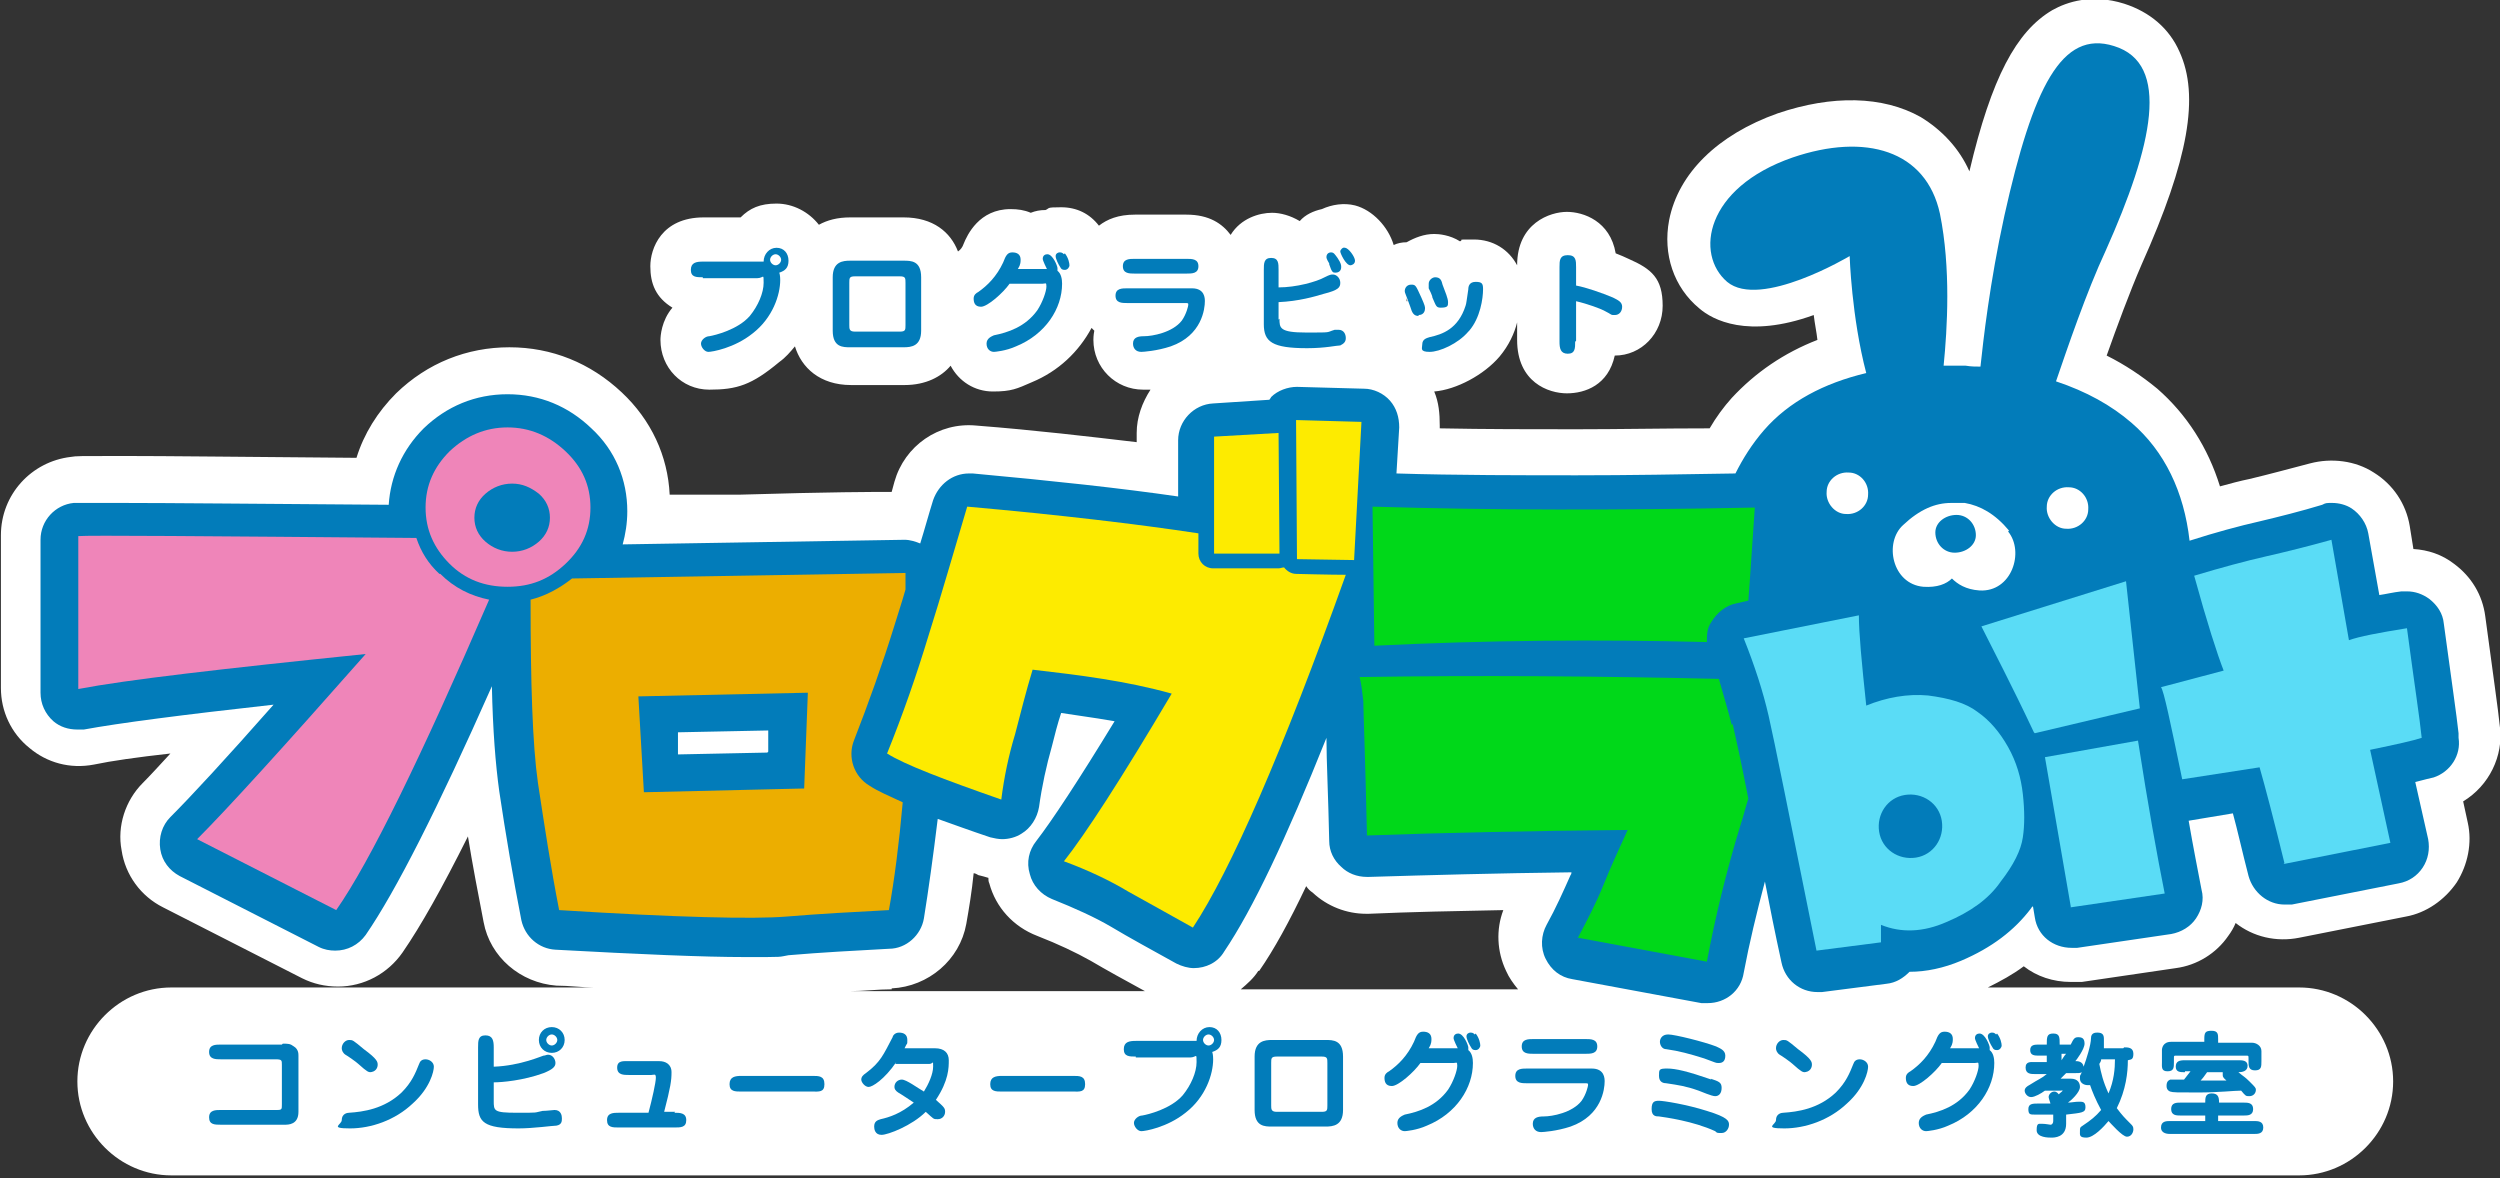 <?xml version="1.0" encoding="UTF-8"?>
<svg xmlns="http://www.w3.org/2000/svg" version="1.1" viewBox="0 0 271.4 127.9">
  <rect x="0" y="0" width="271.4" height="127.9" fill="#333333" stroke="none"/>
  <defs>
    <style>
      .cls-1 {
        fill: #ecae00;
      }

      .cls-2 {
        fill: #fdeb00;
      }

      .cls-3 {
        fill: #5adcf6;
      }

      .cls-4 {
        fill: #027cba;
      }

      .cls-5 {
        fill: #fff;
      }

      .cls-6 {
        fill: #ef85b9;
      }

      .cls-7 {
        fill: #00d819;
      }
    </style>
  </defs>
  <!-- Generator: Adobe Illustrator 28.7.4, SVG Export Plug-In . SVG Version: 1.2.0 Build 166)  -->
  <g>
    <g id="_レイヤー_1" data-name="レイヤー_1">
      <g>
        <path class="cls-5" d="M271.4,79c-.2-2-.8-6.1-1.6-12.1-.3-2.3-1.5-4.3-3.4-5.7-1.3-1-2.8-1.5-4.4-1.6l-.4-2.5c-.4-2.4-1.8-4.5-3.9-5.8-2-1.3-4.6-1.6-6.9-1-2.3.6-4.5,1.2-6.6,1.7-1,.2-2.1.5-3.2.8-1.3-4.2-3.6-7.8-6.8-10.6-1.7-1.4-3.5-2.6-5.5-3.6,1.1-3.1,2.5-6.9,3.8-9.9,5.1-11.4,6.3-18.3,4.1-23.1-1.1-2.5-3.2-4.3-6-5.2-3.5-1.1-6.2-.2-7.8.7-3.9,2.3-6.6,7.3-9,17.5-1.1-2.5-3-4.5-5.3-5.9-4.1-2.3-9.6-2.4-15.5-.4-6.5,2.3-10.8,6.5-11.8,11.6-.7,3.7.5,7.3,3.3,9.6,1.4,1.2,5.2,3.3,12.4.7.1.9.3,1.8.4,2.7-3.6,1.4-6.7,3.5-9.3,6.3-.9,1-1.7,2.1-2.4,3.3-5,0-9.9.1-14.5.1s-9.9,0-14.8-.1v-.3c0-1.3-.1-2.5-.6-3.7,2.4-.2,5.4-1.8,7.1-3.8,1-1.2,1.6-2.5,1.9-3.7v1.9c0,4.6,3.4,5.8,5.4,5.8s4.5-.9,5.2-4.1c2.9,0,5.2-2.4,5.2-5.4s-1.2-4-3.7-5.1c-.4-.2-.9-.4-1.4-.6-.6-3.5-3.5-4.5-5.3-4.5s-5.4,1.2-5.4,5.8h0c-.9-1.7-2.6-2.8-4.7-2.8s-1,0-1.5.2c-1.1-.7-2.3-.8-2.8-.8-1.1,0-2.1.4-3,.9-.5,0-1,.1-1.4.3-.6-2-2.3-3.8-4.2-4.3-1.2-.3-2.5-.1-3.6.4-.9.2-1.8.6-2.4,1.3-1-.6-2.1-.9-3-.9-1.4,0-3.4.6-4.5,2.4-.9-1.2-2.3-2.2-4.8-2.2h-5.6c-1.8,0-3,.5-3.9,1.2,0,0,0,0,0,0-1-1.3-2.4-2-4.1-2s-1.2.1-1.7.3c-.6,0-1.1.1-1.6.3-.7-.3-1.4-.4-2.2-.4-3.4,0-4.7,2.8-5.1,3.8-.1.3-.3.6-.6.8-.8-2.1-2.7-3.7-5.9-3.7h-5.8c-1.4,0-2.5.3-3.4.8-1.1-1.4-2.8-2.3-4.6-2.3s-2.9.5-3.9,1.5h-4c-4.6,0-5.8,3.4-5.8,5.3s.6,3.4,2.4,4.5c-1.2,1.4-1.3,3.1-1.3,3.5,0,3,2.3,5.4,5.3,5.4s4.6-.5,7.6-3c.7-.5,1.2-1.1,1.7-1.7.7,2.3,2.7,4.2,6.1,4.2h5.8c2.3,0,4-.9,5-2.1.9,1.7,2.6,2.8,4.6,2.8s2.6-.3,4.2-1c2.9-1.2,5.1-3.3,6.5-5.9.1.1.2.2.3.3-.1.5-.1.9-.1,1,0,3,2.4,5.4,5.4,5.4s.4,0,.8,0c-.9,1.4-1.5,3-1.5,4.7v1c-5.1-.6-11-1.3-17.4-1.8-4.1-.4-7.8,2.2-8.9,6.1-.1.4-.2.7-.3,1.1-2,0-6.4,0-16.5.3h-7.6c-.2-4.2-2-8.1-5.2-11.1-3.4-3.2-7.6-4.9-12.2-4.9s-8.9,1.7-12.3,5c-2,2-3.5,4.4-4.3,7-12.3-.1-20.6-.2-25.4-.2s-5,0-5.6.1c-4.3.5-7.6,4.1-7.6,8.5v16.6c0,2.5,1.1,4.9,3.1,6.5,1.9,1.6,4.4,2.3,7,1.8,1.9-.4,4.7-.8,8.3-1.2-1.2,1.3-2.2,2.4-3,3.2-1.9,1.9-2.8,4.7-2.3,7.3.4,2.7,2.1,5,4.5,6.2l15.1,7.7c1.2.6,2.5.9,3.9.9,2.8,0,5.4-1.4,7-3.7,2-2.9,4.3-7,7.1-12.6.5,3.1,1.1,6.2,1.7,9.3.7,3.8,4,6.6,7.9,6.9,1.4,0,2.8.2,4.1.2H18.6c-5.6,0-10.2,4.6-10.2,10.2s4.6,10.2,10.2,10.2h231c5.6,0,10.2-4.6,10.2-10.2s-4.6-10.2-10.2-10.2h-33.8c1.4-.7,2.7-1.4,3.9-2.3,1.4,1.1,3.2,1.7,5.1,1.7s.8,0,1.2,0l10.2-1.5c2.3-.3,4.4-1.6,5.7-3.5.3-.4.6-.9.8-1.4,1.9,1.5,4.4,2.1,6.9,1.6l11.6-2.3c2.2-.4,4.2-1.8,5.5-3.7,1.2-1.9,1.7-4.3,1.2-6.5l-.5-2.3c2.8-1.7,4.4-4.9,4-8.2ZM152.7,32.8c0-.2,0-.3,0-.5,0,0,0,.2.1.4,0,0-.1,0-.2,0,0,0,0,0,0,0ZM136.7,105.4c1.6-2.3,3.3-5.4,5.1-9.2.2.3.4.5.7.7,1.6,1.5,3.7,2.3,5.8,2.3s.3,0,.3,0c4.5-.2,9.4-.3,14.6-.4-.8,2.1-.7,4.5.3,6.6.3.7.8,1.4,1.3,2h-30.1c.7-.6,1.4-1.2,1.9-2ZM96.8,107.3c4-.2,7.4-3.1,8.1-7,.3-1.7.6-3.5.8-5.5.2,0,.3.1.5.2.4.1.8.2,1.1.3,0,.2,0,.4.1.6.7,2.6,2.6,4.7,5.2,5.7,2.3.9,4.2,1.8,5.8,2.7,1.7,1,3.7,2.1,5.9,3.3h-32.1c1.5,0,3.1-.2,4.6-.2Z"/>
        <path class="cls-4" d="M266.9,79.6c-.2-1.9-.8-6-1.6-11.9-.1-1.1-.7-2-1.6-2.7-.7-.5-1.5-.8-2.4-.8s-.4,0-.6,0c-.9.1-1.7.3-2.4.4l-1.2-6.7c-.2-1.1-.9-2.1-1.8-2.7-.6-.4-1.4-.6-2.1-.6s-.7,0-1.1.2c-2.3.7-4.7,1.3-6.8,1.8-2.2.5-4.8,1.2-7.6,2.1-.6-5.3-2.7-9.7-6.3-12.8-2.2-1.9-4.9-3.4-8.2-4.5,1.2-3.5,3.3-9.7,5.4-14.2,5.1-11.4,7.1-20.3.9-22.2-5.7-1.8-8.8,4.5-11.9,18.4-1.6,7.3-2.3,13.6-2.6,16.4-.5,0-1,0-1.6-.1-.8,0-1.6,0-2.4,0,.4-4,.8-10.6-.4-16.5-1.5-6.9-8.1-8.8-16-6.1-9.5,3.3-10.6,10.5-7.1,13.5,3.6,3,13.3-2.8,13.3-2.8,0,0,.2,6.6,1.8,12.7-4.6,1.1-8.4,3.1-11.1,6.2-1.3,1.5-2.3,3.1-3.1,4.7-5.9.1-11.6.2-17.2.2s-13.3,0-19.6-.2l.3-5c0-1.1-.3-2.1-1-2.9-.7-.8-1.8-1.3-2.8-1.3,0,0-7.2-.2-7.3-.2-1,0-2.1.4-2.8,1.1,0,0-.1.2-.2.3l-6.1.4c-2.1.1-3.8,1.9-3.8,4v6.1c-6.2-.9-13.6-1.7-22.3-2.5-.1,0-.2,0-.4,0-1.8,0-3.3,1.2-3.9,2.9-.5,1.6-.9,3.1-1.4,4.7-.5-.2-1.1-.4-1.7-.4s-18.6.3-30.6.5c.3-1.1.5-2.3.5-3.6,0-3.4-1.3-6.6-3.9-9-2.5-2.4-5.6-3.7-9.1-3.7s-6.6,1.3-9.1,3.7c-2.3,2.3-3.6,5.2-3.8,8.3-14.1-.1-23.9-.2-29.1-.2s-4.7,0-5.1,0c-2,.2-3.6,1.9-3.6,4v16.6c0,1.2.5,2.3,1.4,3.1.7.6,1.6.9,2.6.9s.5,0,.7,0c3.8-.7,10.7-1.6,20.6-2.7-5.2,5.9-9,10-11.2,12.2-.9.9-1.3,2.2-1.1,3.5.2,1.3,1,2.3,2.1,2.9l15.1,7.7c.6.3,1.2.4,1.8.4,1.3,0,2.5-.6,3.3-1.7,3.3-4.8,7.8-13.7,13.7-27,.1,4.8.4,8.5.8,11.4.7,4.7,1.5,9.4,2.4,14,.4,1.8,1.9,3.1,3.7,3.2,9.1.5,16.1.8,20.6.8s3.5,0,4.7-.2c3.5-.3,7.2-.5,10.9-.7,1.9,0,3.5-1.5,3.8-3.3.5-3.1,1-6.7,1.5-10.8,1.7.6,3.6,1.3,5.7,2,.4.1.9.2,1.3.2.7,0,1.5-.2,2.1-.6,1-.6,1.7-1.7,1.9-2.9.3-2.2.8-4.5,1.4-6.6.3-1.2.6-2.4,1-3.6,1.3.2,2.7.4,4,.6.6.1,1.2.2,1.8.3-3.9,6.4-6.8,10.8-8.5,13-.8,1-1.1,2.3-.7,3.6.3,1.2,1.2,2.2,2.4,2.7,2.5,1,4.7,2,6.4,3,2,1.2,4.4,2.5,7.1,4,.6.3,1.3.5,1.9.5,1.3,0,2.6-.6,3.3-1.8,3.1-4.6,6.7-12.2,11.1-23.2,0,2.5.2,6.3.3,11.2,0,1.1.5,2.1,1.3,2.8.7.7,1.7,1.1,2.8,1.1s.1,0,.2,0c6.6-.2,13.9-.4,22-.5,0,0,0,.2-.1.3-.8,1.8-1.6,3.6-2.6,5.4-.6,1.1-.7,2.5-.1,3.7.6,1.2,1.6,2,2.9,2.2l14,2.6c.2,0,.5,0,.7,0,1.9,0,3.6-1.3,3.9-3.3.6-3.2,1.4-6.5,2.3-9.9.5,2.6,1.1,5.6,1.8,8.8.4,1.9,2,3.2,3.9,3.2s.3,0,.5,0l7-.9c1-.1,1.8-.6,2.5-1.3h0c1.8,0,3.7-.4,5.6-1.2,3.3-1.4,5.8-3.3,7.6-5.7,0,0,.1-.2.2-.2l.2,1.2c.3,2,2,3.3,4,3.3s.4,0,.6,0l10.2-1.5c1.1-.2,2.1-.8,2.7-1.7.6-.9.9-2,.6-3.1-.4-2.1-.9-4.6-1.4-7.5,0,0,0,0,0,0l4.8-.8c.5,1.8,1,4.1,1.7,6.8.5,1.8,2.1,3.1,3.9,3.1s.5,0,.8,0l11.6-2.3c1.1-.2,2-.8,2.6-1.7.6-.9.8-2,.6-3.1l-1.4-6.2c1.1-.3,1.6-.4,2-.5,1.8-.6,3-2.4,2.7-4.3ZM83.3,81.7l-9.7.2v-2.4c-.1,0,9.8-.2,9.8-.2v2.3Z"/>
        <g>
          <path class="cls-4" d="M30.7,113.3c.6,0,.8,0,1.2.3.5.3.5.8.5,1v6.1c0,1.4-1.1,1.4-1.5,1.4h-6.9c-.7,0-1.3,0-1.3-.8s.7-.8,1.3-.8h6.1c.5,0,.5-.1.5-.6v-4.3c0-.5,0-.6-.7-.6h-5.9c-.6,0-1.3,0-1.3-.8s.7-.8,1.3-.8h6.6Z"/>
          <path class="cls-4" d="M37.1,121.6c0-.7.6-.8.8-.8,1.5-.1,3.8-.4,5.7-2.2,1.1-1.1,1.5-2.1,1.9-3.1.1-.3.3-.5.7-.5s.9.3.9.8-.4,2.3-2.3,4c-1.9,1.8-4.5,2.7-6.8,2.7s-.9-.4-.9-.9ZM40.3,116.4c-.3,0-.4,0-1.4-.9-.2-.2-1.2-.9-1.4-1-.3-.2-.4-.5-.4-.7,0-.5.4-.9.8-.9s.4,0,1.6,1c1.5,1.1,1.5,1.4,1.5,1.7s-.2.8-.9.8Z"/>
          <path class="cls-4" d="M53.6,119.5c0,1.1,0,1.3,2.5,1.3s1.8,0,2.8-.2c.4,0,1.2-.1,1.3-.1.7,0,.8.6.8.9s0,.7-.6.8c-.4,0-2.5.3-4.1.3-3.8,0-4.4-.7-4.4-2.6v-6.2c0-.7,0-1.3.8-1.3s.9.6.9,1.3v2.1c2.9-.1,5.3-1.2,5.4-1.2.2,0,.3-.1.5-.1.5,0,.8.5.8.9s-.3.7-1.3,1.1c-2.2.8-4.5,1-5.4,1v2ZM59.9,114.3c-.8,0-1.4-.6-1.4-1.4s.6-1.4,1.4-1.4,1.4.6,1.4,1.4-.6,1.4-1.4,1.4ZM59.9,112.3c-.3,0-.6.3-.6.6s.3.6.6.6.6-.3.6-.6-.3-.6-.6-.6Z"/>
          <path class="cls-4" d="M73.2,120.8c.6,0,1.3,0,1.3.8s-.6.8-1.3.8h-6c-.7,0-1.3,0-1.3-.8s.7-.8,1.3-.8h3.2c.4-1.5.8-3.3.8-3.8s-.2-.3-.5-.3h-2.4c-.6,0-1.3,0-1.3-.8s.7-.7,1.3-.7h3.3c.6,0,1.3.3,1.3,1.2s-.1,1.6-.8,4.3h1.2Z"/>
          <path class="cls-4" d="M88.2,116.8c.7,0,1.3,0,1.3.9s-.6.8-1.3.8h-7.7c-.7,0-1.3,0-1.3-.8s.6-.9,1.3-.9h7.7Z"/>
          <path class="cls-4" d="M97.3,115.3c-1.3,1.9-2.6,2.7-3,2.7s-.8-.5-.8-.8.2-.5.5-.7c1.6-1.2,1.9-2,2.9-3.9,0-.1.2-.5.7-.5s.9.2.9.8,0,.2-.3.9h3.3c1,0,1.5.5,1.5,1.3s0,2.2-1.4,4.3c.9.8,1,.9,1,1.3s-.3.8-.8.8-.4,0-1.3-.8c-1.5,1.5-4.1,2.5-4.8,2.5s-.8-.6-.8-.9c0-.6.4-.7.7-.8.9-.2,2.2-.6,3.6-1.8-.3-.2-1.5-1-1.7-1.1-.3-.2-.4-.4-.4-.6,0-.5.4-.8.8-.8.5,0,1.7.9,2.4,1.3.5-.8,1-1.9,1-2.7s0-.3-.4-.3h-3.7Z"/>
          <path class="cls-4" d="M116.5,116.8c.7,0,1.3,0,1.3.9s-.6.8-1.3.8h-7.7c-.7,0-1.3,0-1.3-.8s.6-.9,1.3-.9h7.7Z"/>
          <path class="cls-4" d="M123.3,114.7c-.7,0-1.3,0-1.3-.8s.6-.9,1.3-.9h6.6c0-.8.6-1.5,1.4-1.5s1.3.6,1.3,1.4-.4,1.1-1,1.3c.1.3.1.7.1.8,0,1.6-.8,4.1-3,5.8-2,1.6-4.4,2-4.8,2s-.8-.5-.8-.9.5-.8.9-.8c.6-.1,3.1-.7,4.4-2.2.9-1.1,1.5-2.5,1.5-3.6s0-.5-.7-.5h-5.9ZM131.2,112.3c-.3,0-.6.3-.6.6s.3.6.6.6.6-.3.6-.6-.3-.6-.6-.6Z"/>
          <path class="cls-4" d="M138.1,122.3c-.8,0-1.9,0-1.9-1.8v-5.8c0-1.7,1.1-1.8,1.9-1.8h5.8c.8,0,1.9,0,1.9,1.8v5.8c0,1.7-1.1,1.8-1.9,1.8h-5.8ZM138.6,114.7c-.6,0-.6.2-.6.7v4.6c0,.4,0,.7.6.7h4.9c.6,0,.6-.2.6-.7v-4.6c0-.5,0-.7-.6-.7h-4.9Z"/>
          <path class="cls-4" d="M158.3,113.9c-.1-.2-.5-1-.5-1.2,0-.4.3-.5.5-.5.6,0,1.1,1.3,1.1,1.5s0,.2,0,.3c.4.3.5.9.5,1.4,0,2.7-1.8,5.5-5,6.8-1.1.5-2.3.6-2.4.6-.4,0-.8-.3-.8-.9s.6-.8.8-.9c1.5-.3,3.4-.9,4.7-2.7.6-.9,1-2.1,1-2.6s-.1-.3-.4-.3h-3.6c-.7,1-2.4,2.5-3.1,2.5s-.8-.5-.8-.9.3-.6.5-.7c1-.7,2-1.7,2.7-3.2.3-.8.5-1.1,1-1.1s.9.2.9.8-.2.8-.3,1h3.4ZM160.2,112.2c.4.5.5,1.1.5,1.3s-.2.5-.5.5-.4-.1-.5-.3c-.2-.3-.5-.9-.5-1.2s.3-.4.4-.4c.2,0,.3,0,.5.2Z"/>
          <path class="cls-4" d="M172.8,116c1.4,0,1.4,1.1,1.4,1.4,0,.8-.3,3.7-3.7,4.9-1.5.5-3,.6-3.2.6-.6,0-.9-.4-.9-.9,0-.7.6-.8,1.2-.8.9,0,3.1-.4,4.1-1.7.5-.7.7-1.6.7-1.7,0-.2,0-.2-.4-.2h-6.2c-.6,0-1.3,0-1.3-.8s.7-.8,1.3-.8h6.9ZM172.1,112.8c.6,0,1.3,0,1.3.8s-.7.8-1.3.8h-5.6c-.6,0-1.3,0-1.3-.8s.7-.8,1.3-.8h5.6Z"/>
          <path class="cls-4" d="M185.3,120.6c2.3.7,2.4,1.1,2.4,1.5s-.3.9-.8.9-.5,0-.7-.2c-2.4-1.1-5.4-1.5-6.1-1.6-.3,0-.8,0-.8-.8s.3-.9.8-.9,3,.4,5.2,1.1ZM185.7,117.1c.9.3,1.2.4,1.2,1s-.3.9-.7.9-1.5-.5-1.8-.6c-1.4-.5-2.2-.6-3.5-.8-.3,0-.8-.1-.8-.8s0-.8.9-.8,2.2.3,4.8,1.2ZM186.3,113.6c.4.2,1,.4,1,1s-.3.8-.7.8-.2,0-1.6-.5c-1.6-.5-2.7-.8-4.1-1-.5,0-.7-.5-.7-.8s.2-.8.9-.8,3.9.8,5.2,1.3Z"/>
          <path class="cls-4" d="M192.8,121.6c0-.7.6-.8.8-.8,1.5-.1,3.8-.4,5.7-2.2,1.1-1.1,1.5-2.1,1.9-3.1.1-.3.3-.5.7-.5s.9.3.9.8-.4,2.3-2.3,4c-1.9,1.8-4.5,2.7-6.8,2.7s-.9-.4-.9-.9ZM196,116.4c-.3,0-.4,0-1.4-.9-.2-.2-1.2-.9-1.4-1-.3-.2-.4-.5-.4-.7,0-.5.4-.9.8-.9s.4,0,1.6,1c1.5,1.1,1.5,1.4,1.5,1.7s-.2.8-.9.8Z"/>
          <path class="cls-4" d="M214.9,113.9c-.1-.2-.5-1-.5-1.2,0-.4.3-.5.5-.5.6,0,1.1,1.3,1.1,1.5s0,.2,0,.3c.4.3.5.9.5,1.4,0,2.7-1.8,5.5-5,6.8-1.1.5-2.3.6-2.4.6-.4,0-.8-.3-.8-.9s.6-.8.8-.9c1.5-.3,3.4-.9,4.7-2.7.6-.9,1-2.1,1-2.6s-.1-.3-.4-.3h-3.6c-.7,1-2.4,2.5-3.1,2.5s-.8-.5-.8-.9.3-.6.5-.7c1-.7,2-1.7,2.7-3.2.3-.8.5-1.1,1-1.1s.9.2.9.8-.2.8-.3,1h3.4ZM216.8,112.2c.4.5.5,1.1.5,1.3s-.2.5-.5.5-.4-.1-.5-.3c-.2-.3-.5-.9-.5-1.2s.3-.4.4-.4c.2,0,.3,0,.5.2Z"/>
          <path class="cls-4" d="M230.6,113.7c.4,0,1,0,1,.7s-.3.6-.6.7c0,1.3-.2,3.2-1.2,5.2.6.8.8,1,1.5,1.7.2.2.3.3.3.6s-.2.8-.7.8-1.8-1.5-2-1.7c-.5.6-1.6,1.8-2.4,1.8s-.7-.3-.7-.7,0-.4.3-.6c.9-.6,1.4-1,2-1.7-.6-1.1-1-2.1-1.2-2.7,0,0-.1,0-.3,0-.3,0-.8-.2-.8-.7s0-.2.2-.7c-.2.1-.3.1-.8.1h-.9c-.2.2-.4.4-.6.6h1.1c.8,0,1,.5,1,.9,0,.6-1,1.5-1.3,1.7.3,0,.8-.1,1.2-.1s.7,0,.7.6-.4.6-2.1.8c0,.1,0,.6,0,1,0,1.5-1.3,1.5-1.6,1.5s-1.6,0-1.6-.8.2-.7.6-.7.8.1.9.1c.2,0,.3-.2.3-.4s0-.5,0-.7c-.7,0-1.5,0-2,0s-.7,0-.7-.6.5-.6,1.1-.6,1,0,1.3,0c0,0-.2-.6-.2-.7,0-.3.3-.6.6-.6s.4.2.5.3c.3-.3.4-.3.4-.4s0,0-.2,0h-1.7c-.4.3-1.1.7-1.5.7s-.7-.4-.7-.7.3-.5.5-.6c1.1-.7,1.3-.7,1.9-1.2h-1.3c-.4,0-1,0-1-.7s.6-.6,1-.6h1.3v-.7h-.8c-.5,0-1,0-1-.6s.5-.6,1-.6h.8c0-.8,0-1.2.7-1.2s.7.4.7,1.2h.6c.3,0,.4,0,.6,0,.3-.6.4-.8.8-.8s.7.1.7.7-.9,1.8-1,1.9h.1c.1,0,.7,0,.8.6.3-.8.8-2.4.8-3.1,0-.6.5-.6.7-.6.6,0,.7.3.7.7s0,.8,0,1h2.1ZM223.8,114.4v.7h0c.2-.3.3-.5.5-.7h-.5ZM228.1,115c0,.1,0,.2-.2.5.2,1,.4,1.9,1,3.2.6-1.4.7-2.7.7-3.7h-1.6Z"/>
          <path class="cls-4" d="M239.3,113.2v-.4c0-.7.1-.9.8-.9s.7.4.7.9v.4h3.7c.4,0,1,.3,1,.9v1.1c0,.6,0,1-.7,1s-.7-.5-.7-1v-.3c0-.3,0-.3-.3-.3h-7.5c-.3,0-.3,0-.3.3v.4c0,.6,0,1-.7,1s-.6-.5-.6-1v-1.3c0-.2.1-.9,1-.9h3.8ZM243.6,119.7c.4,0,1,0,1,.7s-.6.7-1,.7h-2.8v.6h3.9c.4,0,1,0,1,.7s-.6.7-1,.7h-9.1c-.2,0-1,0-1-.7s.6-.7,1-.7h3.8v-.6h-2.7c-.4,0-1,0-1-.7s.6-.7,1-.7h2.7c0-.5,0-1,.7-1s.8.4.8,1h2.8ZM237.2,116.4c-.5,0-1,0-1-.6s.4-.7,1-.7h5.8c.4,0,1,0,1,.6s-.6.7-1,.7c.6.5.7.5,1.2,1,.6.6.7.7.7.9,0,.4-.3.7-.7.7s-.4,0-.9-.6c-.8,0-2.4.2-4.7.2s-2.7,0-3-.1c0,0-.4-.1-.4-.6s.2-.6.4-.7c.2,0,.3,0,1.5,0,.3-.4.4-.5.7-.9h-.6ZM239.6,116.4c-.2.3-.5.7-.7.9.9,0,1.9,0,2.8,0-.2-.2-.4-.3-.4-.6s0-.2,0-.3h-1.9Z"/>
        </g>
        <g>
          <path class="cls-4" d="M76.3,30.1c-.7,0-1.3,0-1.3-.8s.6-.9,1.3-.9h6.6c0-.8.6-1.5,1.4-1.5s1.3.6,1.3,1.4-.4,1.1-1,1.3c.1.3.1.7.1.8,0,1.6-.8,4.1-3,5.8-2,1.6-4.4,2-4.8,2s-.8-.5-.8-.9.5-.8.9-.8c.6-.1,3.1-.7,4.4-2.2.9-1.1,1.5-2.5,1.5-3.6s0-.5-.7-.5h-5.9ZM84.2,27.6c-.3,0-.6.3-.6.6s.3.6.6.6.6-.3.6-.6-.3-.6-.6-.6Z"/>
          <path class="cls-4" d="M92.3,37.7c-.8,0-1.9,0-1.9-1.8v-5.8c0-1.7,1.1-1.8,1.9-1.8h5.8c.8,0,1.9,0,1.9,1.8v5.8c0,1.7-1.1,1.8-1.9,1.8h-5.8ZM92.8,30c-.6,0-.6.2-.6.7v4.6c0,.4,0,.7.6.7h4.9c.6,0,.6-.2.6-.7v-4.6c0-.5,0-.7-.6-.7h-4.9Z"/>
          <path class="cls-4" d="M113.7,29.3c-.1-.2-.5-1-.5-1.2,0-.4.3-.5.5-.5.6,0,1.1,1.3,1.1,1.5s0,.2,0,.3c.4.3.5.9.5,1.4,0,2.7-1.8,5.5-5,6.8-1.1.5-2.3.6-2.4.6-.4,0-.8-.3-.8-.9s.6-.8.8-.9c1.5-.3,3.4-.9,4.7-2.7.6-.9,1-2.1,1-2.6s-.1-.3-.4-.3h-3.6c-.7,1-2.4,2.5-3.1,2.5s-.8-.5-.8-.9.3-.6.5-.7c1-.7,2-1.7,2.7-3.2.3-.8.5-1.1,1-1.1s.9.2.9.8-.2.8-.3,1h3.4ZM115.6,27.5c.4.5.5,1.1.5,1.3s-.2.5-.5.5-.4-.1-.5-.3c-.2-.3-.5-.9-.5-1.2s.3-.4.4-.4c.2,0,.3,0,.5.2Z"/>
          <path class="cls-4" d="M129.4,31.3c1.4,0,1.4,1.1,1.4,1.4,0,.8-.3,3.7-3.7,4.9-1.5.5-3,.6-3.2.6-.6,0-.9-.4-.9-.9,0-.7.6-.8,1.2-.8.9,0,3.1-.4,4.1-1.7.5-.7.7-1.6.7-1.7,0-.2,0-.2-.4-.2h-6.2c-.6,0-1.3,0-1.3-.8s.7-.8,1.3-.8h6.9ZM128.8,28.1c.6,0,1.3,0,1.3.8s-.7.8-1.3.8h-5.6c-.6,0-1.3,0-1.3-.8s.7-.8,1.3-.8h5.6Z"/>
          <path class="cls-4" d="M138.9,34.6c0,1,0,1.5,2.9,1.5s2.1,0,3.1-.3c.3,0,.3,0,.4,0,.6,0,.8.5.8.9s-.2.6-.6.8c-.4,0-1.6.3-3.6.3-3.8,0-4.7-.7-4.7-2.6v-5.9c0-.7,0-1.3.8-1.3s.8.6.8,1.3v1.9c1.9,0,4.1-.6,5-1.1.6-.3.7-.3.9-.3.4,0,.8.4.8.9s-.2.8-1.8,1.2c-1,.3-2.7.8-4.9.9v1.9ZM144.3,28.6c-.3-.5-.3-.6-.3-.7,0-.3.2-.5.5-.5s.4.2.7.6c.4.6.4.8.4,1,0,.5-.4.6-.6.6-.3,0-.4,0-.7-.9ZM147.1,28.3c0,.4-.4.5-.5.5-.5,0-1.1-1.3-1.1-1.5s.3-.5.5-.4c.4,0,1.1,1,1.1,1.4Z"/>
          <path class="cls-4" d="M154,34.3c-.5,0-.7-.3-.9-1-.5-1.4-.6-1.5-.6-1.7,0-.3.2-.7.7-.7s.5.1,1.1,1.4c.4.9.4,1,.4,1.2s-.1.7-.7.7ZM159.4,36c-1.1,1.3-3.1,2.2-4.2,2.2s-.8-.4-.8-.8c0-.6.5-.7.8-.8,1.4-.3,3.1-.9,3.9-3.4.1-.3.1-.5.3-1.8,0-.3.1-.8.8-.8s.8.2.8.8c0,1-.3,3.1-1.5,4.5ZM156.4,33.4c-.5,0-.5-.2-.9-1.1,0-.2-.3-.8-.4-1,0-.2,0-.4,0-.5,0-.4.4-.7.7-.7.6,0,.7.4.8.8.3.8.6,1.5.6,1.9s0,.6-.8.6Z"/>
          <path class="cls-4" d="M171,37.1c0,.7,0,1.3-.8,1.3s-.9-.6-.9-1.3v-8.1c0-.7,0-1.3.9-1.3s.9.6.9,1.3v2c1.1.2,2.8.8,4,1.3.6.3,1,.5,1,1s-.3.9-.8.9-.2,0-1.2-.5c-.4-.2-1.7-.7-3-1v4.3Z"/>
        </g>
        <g>
          <path class="cls-5" d="M202.8,53.7c0,1.2-1.1,2.2-2.4,2.1-1.2,0-2.2-1.2-2.1-2.4,0-1.2,1.1-2.2,2.4-2.1,1.2,0,2.2,1.1,2.1,2.4Z"/>
          <path class="cls-5" d="M226.7,55.3c0,1.2-1.1,2.2-2.4,2.1-1.2,0-2.2-1.2-2.1-2.4,0-1.2,1.1-2.2,2.4-2.1,1.2,0,2.2,1.1,2.1,2.4Z"/>
        </g>
        <path class="cls-2" d="M140.7,62.3c-.5,0-1-.3-1.3-.7-.2,0-.4.1-.6.1h-7.1c-.9,0-1.6-.7-1.6-1.6v-2.2c-6.6-1-15-2-25.1-2.9-1.5,5-2.8,9.6-4.2,14-1.3,4.3-2.8,8.6-4.5,12.8,1.9,1.2,6.1,2.8,12.4,5,.3-2.4.8-4.8,1.5-7.1.6-2.3,1.2-4.7,1.9-7,2.6.3,5.1.6,7.6,1,2.5.4,5,.9,7.5,1.6-5.5,9.3-9.4,15.3-11.7,18.2,2.7,1,5,2.1,7,3.3,2,1.1,4.3,2.4,7,3.9,4.1-6.2,9.7-19,16.6-38.3-1.6,0-5.5-.1-5.5-.1Z"/>
        <g>
          <path class="cls-7" d="M188,78.7c-.4-1.6-.9-3.2-1.4-5-13.1-.3-26-.4-39-.2.2.8.3,1.7.4,2.6,0,.9.2,5.8.4,14.6,8.3-.3,17.7-.5,28.3-.6-.9,2-1.8,3.9-2.6,5.9-.8,2-1.8,3.9-2.8,5.8l14,2.6c.9-4.8,2.1-9.8,3.7-15,.3-.9.5-1.8.8-2.7-.8-4.1-1.4-6.8-1.7-8.1Z"/>
          <path class="cls-7" d="M185.3,69.7c0-.8,0-1.5.5-2.2.6-1,1.6-1.8,2.7-2l1.3-.3c.2-2.5.4-5.9.7-10.1-14.7.3-28.5.3-41.5-.1l.2,15.1c12.1-.6,24.2-.7,36.1-.4Z"/>
        </g>
        <path class="cls-6" d="M61.4,49c-1.8-1.7-3.9-2.6-6.3-2.6s-4.5.9-6.3,2.6c-1.7,1.7-2.6,3.7-2.6,6.1s.9,4.4,2.6,6.1c1.7,1.7,3.8,2.5,6.3,2.5s4.5-.8,6.3-2.5c1.8-1.7,2.7-3.7,2.7-6.1s-.9-4.4-2.7-6.1ZM58.5,58.8c-.8.7-1.8,1.1-2.9,1.1s-2.1-.4-2.9-1.1c-.8-.7-1.2-1.6-1.2-2.6s.4-1.9,1.2-2.6c.8-.7,1.8-1.1,2.9-1.1s2,.4,2.9,1.1c.8.7,1.2,1.6,1.2,2.6s-.4,1.9-1.2,2.6Z"/>
        <g>
          <polygon class="cls-2" points="131.8 60.1 131.8 47.4 138.8 47 138.9 60.1 131.8 60.1"/>
          <polygon class="cls-2" points="140.8 60.7 140.7 45.6 147.8 45.8 147 60.8 140.8 60.7"/>
        </g>
        <path class="cls-1" d="M94.4,85.3c-1.7-1-2.4-3.1-1.7-4.9,1.6-4.1,3.1-8.3,4.4-12.5.4-1.3.8-2.5,1.2-3.9,0-.6,0-1.2,0-1.8l-36.2.6c-1.4,1.1-2.9,1.9-4.5,2.3,0,9,.2,15.7.8,19.9.7,4.6,1.4,9.2,2.3,13.8,12.8.8,21.1,1,24.7.7,3.6-.3,7.3-.5,11.1-.7.6-3.3,1.1-7.2,1.5-11.7-1.5-.7-2.7-1.2-3.6-1.8ZM87.2,85.6l-17,.4h-.3l-.6-10.4,18.4-.4-.4,10.4Z"/>
        <path class="cls-3" d="M220.8,79.5c-2.4-5.1-4.4-8.9-5.7-11.5l15.7-4.9,1.5,13.8-11.4,2.7ZM224.8,98.4l-2.8-16.2,10.1-1.8c1.1,7.1,2.1,12.6,2.9,16.6l-10.2,1.5Z"/>
        <path class="cls-3" d="M248,93.7c-1.2-4.9-2.1-8.3-2.7-10.4l-8.4,1.3c-1.3-6.3-2-9.6-2.3-10l6.8-1.8c-.7-1.8-1.8-5.2-3.2-10.3,3-.9,5.6-1.6,7.8-2.1,2.2-.5,4.6-1.1,7.1-1.8l1.9,10.9c1.1-.4,3.2-.8,6.3-1.3.8,6,1.4,9.9,1.6,11.9-.9.3-2.7.7-5.6,1.3l2.2,10.1-11.6,2.3Z"/>
        <path class="cls-3" d="M218,81.1c-.9-1.6-2-2.9-3.3-3.8-1.3-1-3.1-1.5-5.4-1.8-2.2-.2-4.5.2-6.7,1.1-.5-4.7-.8-7.9-.8-9.8l-12.5,2.5c1.2,3,2.1,5.8,2.7,8.4.6,2.6,2.3,11.1,5.2,25.5l7-.9v-1.9c2.2.9,4.6.8,7.1-.3,2.6-1.1,4.6-2.5,5.9-4.4,1.4-1.8,2.2-3.4,2.4-4.8.2-1.3.2-2.9,0-4.7-.2-1.8-.7-3.5-1.6-5.1ZM208,93.1c-1.9.3-3.7-.9-4-2.8-.3-1.9.9-3.7,2.8-4,1.9-.3,3.7.9,4,2.8.3,1.9-.9,3.7-2.8,4Z"/>
        <path class="cls-5" d="M218.1,57.6c-1.5-1.8-3.1-2.7-4.8-3-.1,0-.3,0-.4,0,0,0-.2,0-.3,0-.1,0-.2,0-.3,0-.2,0-.3,0-.5,0-1.7,0-3.4.7-5.2,2.4-2.1,1.9-1.2,6.4,2.2,6.7,1.5.1,2.5-.3,3.1-.9.6.6,1.5,1.2,3,1.3,3.5.2,4.9-4.2,3.1-6.4ZM212.2,60c-1.2,0-2.1-1-2.1-2.2,0-1.1,1.1-1.9,2.3-1.9,1.2,0,2.1,1,2.1,2.2,0,1.1-1.1,1.9-2.3,1.9Z"/>
        <path class="cls-6" d="M47.7,62.3c-1.2-1.1-2-2.4-2.5-3.9-23.4-.2-35.6-.3-36.7-.2v16.6c5.2-1,15.6-2.2,31.2-3.8-9,10.2-15.1,16.9-18.3,20.1l15.1,7.7c3.7-5.3,9.2-16.6,16.6-33.7-2-.4-3.8-1.3-5.3-2.8Z"/>
      </g>
    </g>
  </g>
</svg>